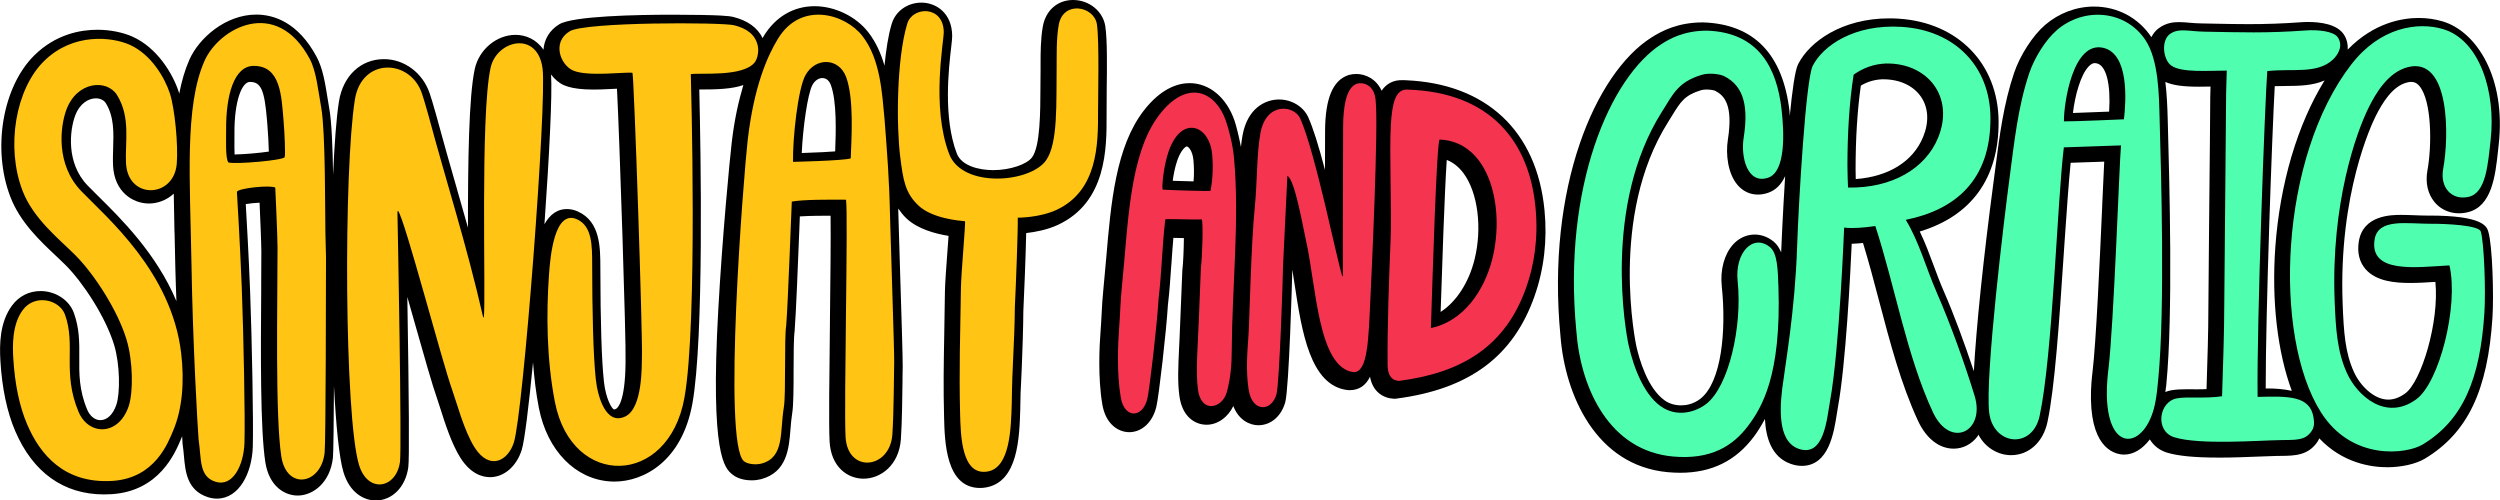 <?xml version="1.0" encoding="UTF-8" standalone="no"?>
<!-- Created with Inkscape (http://www.inkscape.org/) -->

<svg
   width="1605.68mm"
   height="321.453mm"
   viewBox="0 0 1605.68 321.453"
   version="1.1"
   id="svg1"
   xml:space="preserve"
   inkscape:version="1.3.2 (091e20e, 2023-11-25, custom)"
   sodipodi:docname="Sanjay and Craig.svg"
   xmlns:inkscape="http://www.inkscape.org/namespaces/inkscape"
   xmlns:sodipodi="http://sodipodi.sourceforge.net/DTD/sodipodi-0.dtd"
   xmlns="http://www.w3.org/2000/svg"
   xmlns:svg="http://www.w3.org/2000/svg"><sodipodi:namedview
     id="namedview1"
     pagecolor="#ffffff"
     bordercolor="#000000"
     borderopacity="0.25"
     inkscape:showpageshadow="2"
     inkscape:pageopacity="0.0"
     inkscape:pagecheckerboard="0"
     inkscape:deskcolor="#d1d1d1"
     inkscape:document-units="mm"
     inkscape:zoom="0.1378438"
     inkscape:cx="3032.4178"
     inkscape:cy="348.22023"
     inkscape:window-width="1920"
     inkscape:window-height="1112"
     inkscape:window-x="-8"
     inkscape:window-y="-8"
     inkscape:window-maximized="1"
     inkscape:current-layer="layer1" /><defs
     id="defs1"><clipPath
       clipPathUnits="userSpaceOnUse"
       id="clipPath5118"><path
         d="m 428.702,366.835 h 195.59 v 42.52 h -195.59 v -42.52"
         id="path5120" /></clipPath></defs><g
     inkscape:label="Layer 1"
     inkscape:groupmode="layer"
     id="layer1"
     transform="translate(699.727,-45.563)"><g
       id="g6"
       transform="matrix(19.44,0,0,19.44,-1852.269,-2363.464)"><g
         id="g4"><path
           style="fill:#000000;fill-opacity:1;stroke-width:22.991;stroke-linecap:round;stroke-linejoin:round"
           d="m 128.47,124.138 c -0.588,0 -1.162,0.217 -1.619,0.61 -0.404,0.348 -0.825,1.001 -1.023,1.588 -0.343,1.018 -0.479,2.066 -0.609,3.08 -0.019,0.151 -0.038,0.302 -0.059,0.452 l -0.008,0.058 c -0.34,2.553 -0.569,4.79 -0.652,6.259 -0.315,-0.939 -0.664,-1.893 -0.989,-2.632 -0.127,-0.289 -0.236,-0.584 -0.342,-0.87 -0.136,-0.366 -0.276,-0.742 -0.455,-1.113 1.716,-0.518 2.616,-1.773 2.604,-3.638 -0.013,-1.906 -1.34,-3.27 -3.303,-3.394 -0.105,-0.007 -0.211,-0.01 -0.314,-0.01 -1.549,0 -2.626,0.761 -3.007,1.515 -0.104,0.207 -0.196,0.89 -0.275,1.71 -0.005,-0.055 -0.002,-0.095 -0.008,-0.152 -0.219,-1.895 -1.179,-2.885 -2.856,-2.94 -0.824,0 -1.352,0.272 -1.721,0.508 -1.842,1.182 -3.462,4.944 -2.992,9.841 0.147,1.947 1.165,4.296 3.552,4.512 0.14,0.012 0.275,0.019 0.404,0.019 1.041,0 1.839,-0.393 2.441,-1.201 0.123,-0.165 0.244,-0.364 0.36,-0.577 0.028,0.594 0.206,1.253 0.844,1.481 0.127,0.045 0.252,0.069 0.372,0.069 h 5.2e-4 c 0.891,0 1.06,-1.085 1.161,-1.734 0.012,-0.079 0.023,-0.151 0.035,-0.214 0.259,-1.423 0.409,-4.388 0.454,-5.39 0.114,-0.004 0.239,-0.012 0.373,-0.026 0.193,0.626 0.367,1.288 0.538,1.939 0.354,1.343 0.719,2.733 1.283,3.944 0.27,0.58 0.698,0.912 1.175,0.912 0.309,0 0.597,-0.149 0.788,-0.408 0.012,-0.017 0.018,-0.037 0.029,-0.054 0.242,0.461 0.684,0.677 1.079,0.677 h 5.2e-4 c 0.588,-5.1e-4 1.059,-0.43 1.201,-1.093 0.243,-1.135 0.391,-3.344 0.521,-5.294 l 0.058,-0.85 c 0.064,-0.919 0.124,-1.788 0.188,-2.423 l 1.109,-0.038 c -0.018,0.343 -0.039,0.839 -0.067,1.446 v 0.028 c -0.08,1.791 -0.201,4.497 -0.321,5.485 -0.016,0.133 -0.058,0.486 -0.051,0.895 0.03,1.693 0.849,1.825 1.099,1.825 0.319,0 0.612,-0.194 0.847,-0.502 0.122,0.202 0.313,0.357 0.558,0.434 0.36,0.112 0.918,0.167 1.704,0.167 v 0.001 c 0.484,0 0.973,-0.02 1.371,-0.036 0.217,-0.009 0.405,-0.017 0.546,-0.019 l 0.141,-0.002 c 0.469,-0.005 0.912,-0.01 1.223,-0.473 0.024,-0.036 0.037,-0.072 0.054,-0.108 0.769,0.816 1.706,0.956 2.249,0.956 0.474,-8e-5 0.949,-0.109 1.241,-0.284 1.409,-0.848 2.077,-2.244 2.233,-4.665 0.047,-0.731 -6.9e-4,-2.37 -0.135,-2.826 -0.051,-0.175 -0.158,-0.54 -1.954,-0.54 l -0.07,5.2e-4 c -0.136,0 -0.28,-0.006 -0.431,-0.012 -0.14,-0.005 -0.284,-0.011 -0.422,-0.011 -0.315,0 -1.274,-5e-4 -1.406,0.893 -0.053,0.362 0.022,0.664 0.223,0.897 0.351,0.407 0.975,0.459 1.479,0.459 0.274,0 0.551,-0.018 0.83,-0.036 0.134,1.322 -0.465,3.299 -0.996,3.685 -0.187,0.136 -0.375,0.205 -0.56,0.205 -0.472,0 -0.928,-0.458 -1.134,-0.911 -0.292,-0.64 -0.337,-1.31 -0.374,-2.257 -0.139,-3.64 0.966,-5.947 1.092,-6.198 0.212,-0.421 0.55,-0.993 1.038,-1.112 0.18,-0.043 0.298,-0.012 0.408,0.119 0.409,0.491 0.415,1.957 0.264,2.783 -0.074,0.406 0.009,0.779 0.234,1.05 0.256,0.308 0.664,0.437 1.091,0.337 0.807,-0.188 0.918,-1.212 1.007,-2.034 l 0.02,-0.182 c 0.255,-2.246 -0.737,-3.758 -1.849,-4.091 -0.252,-0.075 -0.52,-0.113 -0.795,-0.113 -0.521,0 -1.469,0.147 -2.342,1.044 0.006,-0.169 -0.021,-0.34 -0.133,-0.505 -0.229,-0.336 -0.767,-0.406 -1.178,-0.406 -0.078,0 -0.155,0.002 -0.229,0.008 -0.607,0.044 -1.143,0.063 -1.737,0.063 -0.359,0 -0.72,-0.007 -1.101,-0.015 l -0.466,-0.009 c -0.145,-0.002 -0.275,-0.013 -0.39,-0.023 -0.106,-0.01 -0.227,-0.02 -0.34,-0.02 -0.186,0 -0.43,0.023 -0.674,0.205 -0.1,0.074 -0.18,0.175 -0.239,0.292 -0.428,-0.642 -1.12,-1.011 -1.901,-1.011 z m 0.027,1.868 0.07,0.01 c 0.309,0.076 0.461,0.684 0.403,1.593 -0.33,0.014 -0.83,0.034 -1.196,0.045 0.067,-0.571 0.254,-1.269 0.529,-1.547 0.088,-0.089 0.151,-0.1 0.195,-0.1 z m -6.987,0.535 c 0.545,4.3e-4 1.002,0.215 1.252,0.589 0.242,0.362 0.263,0.832 0.06,1.322 -0.332,0.805 -1.139,1.307 -2.223,1.385 -0.003,-0.11 -0.006,-0.223 -0.006,-0.311 4.5e-4,-1.036 0.059,-1.971 0.174,-2.777 h 5.1e-4 c 0.224,-0.131 0.45,-0.197 0.707,-0.208 z m 14.579,0.037 c -0.893,1.446 -1.477,3.404 -1.628,5.507 -0.128,1.784 0.073,3.471 0.544,4.748 -0.279,-0.059 -0.559,-0.077 -0.757,-0.077 h -0.105 c -0.001,-2.562 0.211,-8.386 0.299,-9.988 0.119,-0.005 0.24,-0.006 0.359,-0.006 0.44,-0.003 0.89,-0.008 1.288,-0.183 z m -5.261,0.05 c 0.243,0.111 0.587,0.158 1.116,0.158 0.127,0 0.254,-0.002 0.376,-0.005 -0.002,0.098 -0.006,0.254 -0.009,0.352 0,0.391 -0.018,2.198 -0.034,3.792 l -0.004,0.402 c -0.013,1.352 -0.024,2.519 -0.024,2.775 0,0.764 -0.031,1.736 -0.056,2.517 l -0.005,0.158 c -0.114,0.006 -0.222,0.007 -0.315,0.007 -0.056,0 -0.324,-0.002 -0.324,-0.002 -0.174,0 -0.36,0.004 -0.532,0.035 -0.066,0.012 -0.129,0.032 -0.19,0.056 0.007,-0.07 0.024,-0.152 0.03,-0.218 l 0.005,-0.06 c 0.221,-2.277 0.101,-6.636 0.05,-8.5 l -0.007,-0.266 c -0.01,-0.362 -0.027,-0.783 -0.077,-1.202 z m -15.155,0.251 c 0.148,0 0.258,0.031 0.276,0.04 0.311,0.157 0.604,0.473 0.424,1.622 -0.074,0.47 -0.003,1.113 0.32,1.491 0.251,0.293 0.616,0.392 1.005,0.261 0.25,-0.084 0.439,-0.27 0.568,-0.553 -0.081,1.291 -0.129,2.432 -0.129,2.457 -6.9e-4,0.021 -0.002,0.041 -0.003,0.061 -0.059,-0.138 -0.134,-0.262 -0.248,-0.355 -0.421,-0.345 -0.983,-0.3 -1.341,0.097 -0.29,0.323 -0.43,0.838 -0.373,1.378 0.154,1.455 -0.004,3.169 -0.705,3.717 -0.232,0.181 -0.476,0.219 -0.64,0.219 -0.2,0 -0.389,-0.056 -0.534,-0.158 -0.579,-0.407 -0.85,-1.385 -0.94,-1.786 -0.01,-0.043 -0.926,-4.299 1.052,-7.426 0.044,-0.07 0.085,-0.136 0.124,-0.2 0.286,-0.465 0.416,-0.677 0.963,-0.844 0.048,-0.014 0.11,-0.021 0.18,-0.021 z"
           id="path2" /><path
           id="path5060"
           style="fill:#4fffaf;fill-opacity:1;fill-rule:nonzero;stroke:none;stroke-width:0.346"
           d="m 136.976,126.044 c -2.373,3.06 -2.608,8.959 -1.011,11.493 1.022,1.623 2.835,1.389 3.36,1.072 1.35,-0.812 1.903,-2.187 2.043,-4.35 0.048,-0.742 -0.008,-2.309 -0.119,-2.689 -0.061,-0.21 -1.177,-0.258 -1.61,-0.255 -0.831,0.005 -1.793,-0.2 -1.9,0.531 -0.165,1.124 1.379,0.904 2.454,0.845 h 0.021 c 0.308,1.342 -0.335,3.869 -1.097,4.423 -1.01,0.734 -1.95,-0.121 -2.288,-0.862 -0.326,-0.718 -0.372,-1.459 -0.409,-2.406 -0.122,-3.203 0.711,-5.55 1.135,-6.391 0.217,-0.433 0.626,-1.156 1.298,-1.319 1.38,-0.334 1.352,2.288 1.154,3.36 -0.116,0.632 0.292,1.057 0.845,0.928 0.578,-0.135 0.635,-1.108 0.722,-1.874 0.181,-1.602 -0.368,-3.307 -1.568,-3.666 -0.84,-0.251 -2.079,-0.066 -3.029,1.16 m -3.102,10.99 c -0.031,-2.413 0.245,-9.816 0.32,-10.763 0.805,-0.096 1.638,0.109 2.163,-0.376 0.168,-0.155 0.359,-0.458 0.165,-0.742 -0.136,-0.199 -0.648,-0.256 -1.051,-0.226 -1.334,0.096 -2.139,0.061 -3.338,0.041 -0.548,-0.009 -0.871,-0.133 -1.161,0.082 -0.288,0.214 -0.223,0.829 0.041,1.031 0.332,0.255 1.279,0.17 1.842,0.173 -0.007,0.274 -0.013,0.48 -0.021,0.755 0,0.735 -0.061,6.378 -0.061,6.968 0,0.948 -0.048,2.218 -0.073,3.036 -0.586,0.086 -1.109,0.002 -1.488,0.069 -0.606,0.106 -0.738,1.084 -0.091,1.286 0.828,0.258 2.77,0.106 3.497,0.094 0.526,-0.009 0.826,0.021 1.041,-0.299 0.089,-0.132 0.093,-0.264 0.062,-0.454 -0.119,-0.718 -0.833,-0.7 -1.845,-0.675 m -16.176,-7.24 c 0.594,-0.199 0.534,-1.509 0.445,-2.271 -0.154,-1.335 -0.739,-2.532 -2.462,-2.589 -0.773,0 -1.242,0.276 -1.506,0.445 -1.69,1.085 -3.268,4.703 -2.811,9.479 0.148,1.961 1.129,3.96 3.193,4.146 1.251,0.113 1.984,-0.344 2.491,-1.025 0.431,-0.579 1.094,-1.636 0.993,-4.589 -0.02,-0.593 -0.037,-1.105 -0.28,-1.304 -0.554,-0.454 -1.168,0.181 -1.067,1.126 0.158,1.495 -0.293,3.476 -1.034,4.052 -0.329,0.257 -0.894,0.434 -1.4,0.148 -0.621,-0.35 -0.993,-1.304 -1.167,-2.08 -0.095,-0.423 -0.867,-4.61 1.103,-7.725 0.374,-0.591 0.527,-0.974 1.308,-1.212 0.255,-0.077 0.611,-0.026 0.751,0.045 0.677,0.342 0.79,1.061 0.637,2.037 -0.1,0.639 0.126,1.544 0.806,1.316 m 5.575,3.794 c -0.364,-0.828 -0.569,-1.649 -1.025,-2.403 1.632,-0.328 2.812,-1.307 2.798,-3.374 -0.011,-1.7 -1.18,-2.891 -2.93,-3.001 -1.585,-0.1 -2.612,0.633 -2.942,1.288 -0.228,0.452 -0.465,4.473 -0.516,5.988 -0.071,2.126 -0.398,3.922 -0.491,4.672 -0.112,0.905 -0.067,1.774 0.535,1.99 0.854,0.304 0.939,-0.997 1.045,-1.578 0.311,-1.709 0.465,-5.729 0.465,-5.729 0.277,0.035 0.657,0.004 1.031,-0.051 0.65,1.995 1.037,4.292 1.902,6.15 0.572,1.229 1.742,0.647 1.377,-0.544 -0.329,-1.07 -0.805,-2.394 -1.25,-3.408 m -2.931,-3.469 c -0.005,-0.092 -0.02,-0.486 -0.02,-0.717 0,-1.055 0.06,-2.089 0.205,-3.013 0.312,-0.22 0.656,-0.351 1.066,-0.369 1.392,-0.023 2.276,1.116 1.722,2.459 -0.418,1.012 -1.519,1.666 -2.972,1.64 m 6.892,-5.195 c -0.375,0.323 -0.741,0.923 -0.906,1.415 -0.379,1.126 -0.494,2.288 -0.65,3.457 -0.17,1.274 -0.814,6.571 -0.674,7.753 0.131,1.096 1.429,1.23 1.668,0.11 0.43,-2.007 0.579,-7.065 0.799,-8.868 l 1.888,-0.065 c -0.058,0.653 -0.234,5.906 -0.418,7.418 -0.016,0.138 -0.055,0.464 -0.049,0.84 0.036,1.965 1.267,1.757 1.584,0.315 0.065,-0.297 0.092,-0.603 0.116,-0.867 0.224,-2.316 0.092,-6.833 0.043,-8.598 -0.021,-0.758 -0.028,-1.923 -0.467,-2.586 -0.652,-0.987 -2.022,-1.113 -2.936,-0.325 m 0.242,3.009 c -0.007,-0.577 0.291,-2.679 1.312,-2.427 0.835,0.207 0.745,1.717 0.671,2.359 0,0 -1.667,0.074 -1.983,0.068" /></g><g
         id="g5"><path
           style="fill:#000000;fill-opacity:1;stroke-width:22.991;stroke-linecap:round;stroke-linejoin:round"
           d="m 104.088,126.366 c -0.084,0 -0.165,0.011 -0.241,0.033 l -0.018,0.006 c -0.507,0.173 -0.757,0.772 -0.763,1.832 0,0.331 -1e-4,0.79 -0.003,1.297 -0.217,-0.826 -0.395,-1.384 -0.551,-1.734 -0.158,-0.354 -0.546,-0.592 -0.966,-0.592 -0.479,0 -1.047,0.31 -1.206,1.179 -0.022,0.122 -0.04,0.252 -0.054,0.387 -0.073,-0.378 -0.16,-0.711 -0.208,-0.855 -0.262,-0.772 -0.832,-1.251 -1.488,-1.251 -0.371,0 -0.934,0.158 -1.514,0.907 -0.926,1.196 -1.087,3.065 -1.241,4.873 -0.029,0.343 -0.059,0.682 -0.092,1.008 -0.033,0.313 -0.047,0.573 -0.061,0.861 -0.01,0.187 -0.02,0.38 -0.037,0.599 -0.032,0.413 -0.091,1.471 0.062,2.369 0.115,0.675 0.551,0.915 0.889,0.915 0.422,-10e-4 0.775,-0.332 0.896,-0.844 0.086,-0.358 0.332,-2.525 0.381,-3.355 0.054,-0.455 0.084,-0.901 0.113,-1.333 l 0.003,-0.022 c 0.019,-0.283 0.039,-0.575 0.065,-0.866 l 0.209,0.005 c 0.047,0 0.093,0.001 0.138,0.002 -0.002,0.352 -0.023,0.86 -0.051,1.065 l -0.072,1.767 c -0.006,0.169 -0.014,0.346 -0.022,0.526 l -0.013,0.269 c -0.03,0.646 -0.053,1.113 0.009,1.582 0.092,0.706 0.525,0.958 0.9,0.958 0.37,0 0.709,-0.254 0.882,-0.617 0.178,0.461 0.537,0.634 0.83,0.634 l 0.001,-5.1e-4 c 0.41,0 0.757,-0.298 0.885,-0.761 0.127,-0.461 0.229,-4.138 0.232,-4.33 l 0.003,-0.041 c 0.024,0.148 0.047,0.301 0.071,0.457 0.24,1.576 0.513,3.362 1.748,3.513 l 0.068,0.004 c 0.329,0 0.539,-0.163 0.679,-0.442 0.091,0.508 0.451,0.71 0.789,0.725 l 0.039,10e-4 0.038,-0.005 c 2.416,-0.313 3.869,-1.391 4.571,-3.392 0.313,-0.889 0.423,-1.842 0.328,-2.83 -0.252,-2.618 -1.921,-4.184 -4.581,-4.297 l -0.083,-0.003 c -0.345,-0.016 -0.57,0.131 -0.718,0.349 -0.173,-0.379 -0.517,-0.554 -0.847,-0.554 z m -5.589,2.394 c 0.048,0 0.187,0.137 0.217,0.445 0.022,0.236 0.025,0.479 0.005,0.709 -0.211,-0.004 -0.471,-0.012 -0.689,-0.02 0.023,-0.169 0.071,-0.447 0.154,-0.681 0.123,-0.346 0.273,-0.454 0.313,-0.454 z m 8.587,0.445 c 0.212,0.083 0.397,0.23 0.552,0.437 0.475,0.636 0.626,1.809 0.366,2.853 -0.19,0.764 -0.604,1.399 -1.12,1.732 0.042,-1.301 0.13,-3.978 0.202,-5.021 z"
           id="path3" /><path
           id="path5112"
           style="fill:#f53450;fill-opacity:1;fill-rule:nonzero;stroke:none;stroke-width:0.346"
           d="m 97.194,137.097 c 0.068,-0.287 0.317,-2.385 0.37,-3.291 0.106,-0.891 0.117,-1.747 0.223,-2.638 0.077,-0.025 0.962,0.02 1.203,-6.9e-4 0.057,0.083 0.018,1.265 -0.027,1.596 -0.023,0.574 -0.045,1.148 -0.068,1.722 -0.034,0.89 -0.109,1.694 -0.03,2.3 0.107,0.823 0.814,0.619 0.955,0.09 0.13,-0.489 0.16,-0.922 0.162,-1.371 0.012,-2.114 0.261,-4.321 0.076,-6.354 -0.042,-0.454 -0.161,-0.914 -0.269,-1.234 -0.325,-0.957 -1.258,-1.418 -2.194,-0.21 -1.012,1.307 -1.034,3.68 -1.239,5.645 -0.055,0.523 -0.055,0.908 -0.097,1.449 -0.035,0.451 -0.081,1.45 0.057,2.254 0.12,0.704 0.722,0.69 0.877,0.042 m 2.141,-8.088 c 0.037,0.388 0.025,0.834 -0.055,1.217 -0.056,0.019 -1.437,-0.025 -1.579,-0.04 -0.035,-0.12 0.039,-0.818 0.203,-1.28 0.424,-1.19 1.338,-0.857 1.431,0.103 m 6.176,7.497 c 2.092,-0.271 3.521,-1.147 4.204,-3.094 0.243,-0.692 0.406,-1.571 0.304,-2.637 -0.206,-2.15 -1.462,-3.808 -4.232,-3.893 -0.393,-0.017 -0.504,0.436 -0.548,1.174 -0.051,0.85 0.031,2.885 -0.007,3.785 -0.054,1.287 -0.111,2.857 -0.099,4.141 0.003,0.268 0.084,0.511 0.379,0.524 m 1.339,-7.973 c 1.649,0.061 2.166,2.235 1.744,3.931 -0.268,1.074 -0.957,2.059 -2.008,2.293 l -0.024,-3.5e-4 c 0.054,-1.643 0.19,-6.165 0.288,-6.224 m -5.174,4.188 c 0.048,-0.996 0.096,-1.993 0.144,-2.989 0.248,0.118 0.52,1.718 0.616,2.141 0.337,1.488 0.396,4.199 1.568,4.344 0.479,0.021 0.495,-1.111 0.556,-2.364 0.049,-1.018 0.269,-5.736 0.177,-6.607 -0.043,-0.557 -0.445,-0.61 -0.618,-0.56 -0.372,0.127 -0.453,0.819 -0.457,1.405 0,1.219 -0.016,4.156 -0.008,4.914 v 0.044 h -0.02 c -0.179,-0.537 -0.885,-4.08 -1.389,-5.211 -0.197,-0.442 -1.124,-0.563 -1.316,0.485 -0.124,0.679 -0.105,1.63 -0.181,2.394 -0.135,1.357 -0.173,3.657 -0.213,4.29 -0.029,0.458 -0.099,1.117 0.005,1.787 0.117,0.763 0.759,0.733 0.92,0.152 0.099,-0.361 0.216,-3.943 0.216,-4.225" /></g><g
         id="g3"><path
           style="fill:#000000;fill-opacity:1;stroke-width:22.991;stroke-linecap:round;stroke-linejoin:round"
           d="m 94.738,123.921 c -0.51,0 -0.902,0.342 -0.997,0.872 -0.075,0.413 -0.075,0.891 -0.075,1.241 v 0.222 c -0.004,0.162 -0.004,0.319 -0.004,0.469 v 0.058 c -0.003,0.827 -0.006,1.96 -0.273,2.331 -0.173,0.241 -0.737,0.428 -1.285,0.428 -0.481,0 -1.05,-0.144 -1.205,-0.549 -0.456,-1.193 -0.267,-2.814 -0.185,-3.522 0.02,-0.177 0.032,-0.284 0.032,-0.361 -0.004,-0.757 -0.53,-1.102 -1.017,-1.102 -0.46,0 -0.855,0.281 -0.981,0.7 -0.116,0.383 -0.187,0.87 -0.239,1.382 -0.113,-0.391 -0.277,-0.771 -0.535,-1.103 -0.406,-0.523 -1.103,-0.861 -1.774,-0.861 -0.696,0 -1.294,0.351 -1.682,0.99 -0.011,0.018 -0.023,0.046 -0.034,0.065 -0.169,-0.345 -0.496,-0.583 -0.982,-0.703 -0.054,-0.013 -0.144,-0.029 -0.404,-0.043 -0.236,-0.014 -0.865,-0.028 -1.563,-0.028 -1.214,0 -3.318,0.042 -3.772,0.317 -0.318,0.193 -0.496,0.495 -0.521,0.84 -0.237,-0.351 -0.596,-0.491 -0.923,-0.491 -0.626,0 -1.205,0.484 -1.346,1.125 -0.197,0.895 -0.229,3.082 -0.225,5.246 -0.116,-0.414 -0.234,-0.825 -0.357,-1.252 l -0.021,-0.076 c -0.208,-0.725 -0.444,-1.545 -0.677,-2.411 -0.086,-0.32 -0.188,-0.635 -0.211,-0.702 -0.229,-0.674 -0.835,-1.128 -1.509,-1.128 -0.767,0 -1.352,0.549 -1.488,1.399 -0.087,0.544 -0.149,1.416 -0.193,2.423 -0.015,-0.868 -0.047,-1.749 -0.123,-2.169 -0.021,-0.115 -0.04,-0.236 -0.06,-0.363 -0.077,-0.484 -0.157,-0.984 -0.358,-1.36 -0.619,-1.158 -1.428,-1.402 -1.998,-1.402 -1.007,0 -1.891,0.769 -2.21,1.492 -0.148,0.336 -0.257,0.712 -0.335,1.121 -0.005,-0.018 -0.01,-0.04 -0.015,-0.056 -0.202,-0.619 -0.723,-1.468 -1.529,-1.828 -0.324,-0.145 -0.747,-0.228 -1.159,-0.228 -0.56,0 -1.376,0.147 -2.083,0.844 -1.051,1.037 -1.4,3.089 -0.795,4.672 0.319,0.836 0.98,1.458 1.511,1.957 l 0.026,0.024 c 0.105,0.1 0.205,0.194 0.295,0.284 0.566,0.567 1.319,1.708 1.599,2.635 0.197,0.654 0.2,1.599 0.072,1.976 -0.108,0.317 -0.304,0.506 -0.526,0.506 -0.182,0 -0.346,-0.131 -0.438,-0.351 -0.27,-0.644 -0.265,-1.19 -0.26,-1.719 0.004,-0.493 0.008,-0.959 -0.181,-1.478 -0.154,-0.422 -0.606,-0.717 -1.098,-0.717 -0.381,0 -0.716,0.17 -0.944,0.48 -0.405,0.549 -0.417,1.274 -0.382,1.844 0.055,0.895 0.218,1.667 0.486,2.295 0.586,1.374 1.602,2.1 2.936,2.1 h 5.17e-4 c 0.08,0 0.163,-0.003 0.248,-0.008 1.578,-0.1 2.102,-1.36 2.3,-1.834 l 0.023,-0.055 c 0.004,-0.008 0.006,-0.018 0.01,-0.026 0.003,0.043 0.013,0.237 0.014,0.26 l 0.004,0.023 c 0.02,0.13 0.031,0.259 0.042,0.382 0.046,0.501 0.102,1.124 0.786,1.347 0.1,0.033 0.202,0.05 0.303,0.05 0.743,-0.002 1.158,-0.859 1.185,-1.707 0.025,-0.793 -0.028,-3.578 -0.089,-5.158 -0.043,-1.131 -0.116,-2.4 -0.143,-2.866 0.127,-0.021 0.296,-0.04 0.456,-0.047 0.018,0.403 0.059,1.365 0.059,1.616 0,0.319 -0.002,0.692 -0.005,1.099 v 0.189 c -0.015,2.036 -0.033,4.57 0.136,5.669 0.126,0.814 0.654,1.103 1.068,1.103 0.512,0 1.076,-0.429 1.166,-1.25 0.017,-0.16 0.027,-1.211 0.034,-2.376 0.067,1.295 0.168,2.369 0.314,2.853 0.207,0.69 0.686,0.936 1.065,0.936 0.548,0 0.991,-0.451 1.077,-1.098 0.036,-0.264 0.025,-2.156 -0.032,-5.626 0.076,0.266 0.15,0.529 0.22,0.774 0.315,1.112 0.613,2.164 0.76,2.572 0.027,0.076 0.061,0.184 0.106,0.325 0.149,0.471 0.375,1.184 0.67,1.646 0.337,0.527 0.717,0.637 0.977,0.637 0.461,0 0.871,-0.352 1.045,-0.896 0.096,-0.302 0.234,-1.45 0.375,-2.894 0.039,0.498 0.095,1.003 0.194,1.507 0.277,1.407 1.208,2.358 2.372,2.425 0.04,0.003 0.081,0.004 0.122,0.004 h 0.001 c 0.974,-7.1e-4 2.232,-0.676 2.576,-2.576 0.389,-2.154 0.276,-8.374 0.228,-10.378 h 0.01 c 0.581,0 1.068,-0.015 1.446,-0.147 -0.155,0.525 -0.296,1.135 -0.384,1.897 -0.068,0.585 -0.309,3.082 -0.445,5.535 -0.269,4.823 0.217,5.226 0.462,5.43 0.212,0.179 0.517,0.198 0.639,0.198 h 0.002 c 0.108,0 0.212,-0.013 0.309,-0.038 0.862,-0.23 0.924,-1.017 0.974,-1.648 0.013,-0.168 0.029,-0.359 0.058,-0.538 0.042,-0.252 0.045,-0.826 0.045,-1.438 0.001,-0.483 0.003,-1.083 0.035,-1.27 v -0.019 c 0.042,-0.485 0.116,-2.362 0.156,-3.37 l 0.015,-0.399 c 0.352,-0.023 0.798,-0.023 0.974,-0.023 h 0.042 c 0.011,0.683 -0.006,2.15 -0.021,3.45 v 0.07 c -0.021,1.749 -0.04,3.401 -0.012,3.93 0.044,0.855 0.596,1.238 1.122,1.238 0.569,0 1.176,-0.45 1.234,-1.309 0.038,-0.56 0.047,-1.388 0.054,-1.937 v -0.092 c 0.002,-0.156 0.003,-0.287 0.006,-0.383 0.004,-0.245 -0.046,-1.833 -0.086,-3.109 -0.025,-0.78 -0.046,-1.453 -0.05,-1.676 -0.003,-0.15 -0.008,-0.28 -0.012,-0.42 0.077,0.11 0.157,0.218 0.27,0.325 0.371,0.351 0.948,0.508 1.393,0.579 -0.011,0.161 -0.025,0.355 -0.039,0.531 -0.036,0.491 -0.078,1.048 -0.081,1.306 l -0.023,1.429 c -0.018,1.005 -0.031,1.73 -0.005,2.725 0.02,0.817 0.059,2.338 1.188,2.338 h 0.001 c 0.064,0 0.13,-0.006 0.196,-0.018 1.062,-0.183 1.105,-1.647 1.133,-2.616 v -0.051 c 0.004,-0.377 0.013,-0.561 0.026,-0.792 0.008,-0.142 0.016,-0.3 0.024,-0.529 0.022,-0.572 0.046,-1.22 0.051,-1.844 0.024,-0.462 0.079,-1.856 0.094,-2.572 0.295,-0.033 0.694,-0.106 1.049,-0.271 1.612,-0.751 1.61,-2.54 1.607,-3.61 0,-0.084 6.34e-4,-0.727 0.004,-0.89 0.009,-0.643 0.023,-1.616 -0.047,-2.067 -0.077,-0.491 -0.533,-0.862 -1.061,-0.862 z m -17.245,2.461 c 0.115,0.152 0.258,0.279 0.423,0.353 0.171,0.075 0.398,0.12 0.695,0.137 0.335,0.019 0.692,-4e-5 0.999,-0.017 l 0.061,-0.003 c 0.083,1.586 0.306,8.387 0.283,8.974 v 0.098 c -0.015,1.29 -0.265,1.48 -0.315,1.505 -0.041,0.02 -0.06,0.021 -0.064,0.021 -0.069,-0.013 -0.272,-0.348 -0.334,-0.912 -0.077,-0.698 -0.116,-1.965 -0.119,-3.764 -8.66e-4,-0.68 -0.001,-1.527 -0.736,-1.862 -0.107,-0.049 -0.215,-0.076 -0.321,-0.082 -0.37,-0.021 -0.618,0.192 -0.79,0.499 0.159,-2.259 0.263,-4.3 0.218,-4.949 z m 8.964,0.118 c 0.127,0 0.228,0.084 0.283,0.237 0.197,0.544 0.165,1.546 0.14,2.186 -0.189,0.015 -0.523,0.035 -1.104,0.054 0.035,-0.816 0.194,-1.967 0.355,-2.253 0.079,-0.141 0.201,-0.224 0.326,-0.224 z m -18.918,0.128 h 0.007 c 0.364,0 0.481,0.263 0.564,1.282 l 0.012,0.149 c 0.025,0.29 0.041,0.639 0.047,0.87 -0.293,0.044 -0.786,0.089 -1.132,0.096 -0.007,-0.158 -0.004,-0.36 -0.004,-0.48 v -0.031 -0.175 c -0.008,-1.109 0.255,-1.709 0.506,-1.711 z m -5.085,0.542 c 0.143,0 0.265,0.059 0.327,0.157 0.279,0.447 0.261,0.973 0.245,1.482 -0.006,0.193 -0.013,0.393 -0.003,0.588 0.042,0.858 0.645,1.248 1.186,1.248 0.288,0 0.587,-0.111 0.819,-0.326 0.006,0.405 0.013,0.81 0.023,1.239 l 0.004,0.077 c 0.009,0.382 0.02,0.773 0.026,1.17 0.006,0.374 0.025,0.691 0.035,1.065 -0.662,-1.572 -1.828,-2.724 -2.611,-3.496 -0.121,-0.119 -0.23,-0.227 -0.323,-0.324 -0.723,-0.749 -0.587,-1.833 -0.414,-2.302 0.158,-0.426 0.458,-0.578 0.686,-0.578 z m 22.997,7.663 h 0.003 l -0.003,5.2e-4 z"
           id="rect2" /><g
           clip-path="url(#clipPath5118)"
           id="g5116"
           transform="matrix(0.433,0,0,-0.433,-126.289,300.202)"><g
             transform="translate(436.635,369.84)"
             id="g5122" /><g
             transform="translate(436.636,369.491)"
             id="g5126" /></g><path
           id="path5132"
           style="fill:#ffc414;fill-opacity:1;fill-rule:nonzero;stroke:none;stroke-width:0.346"
           d="m 65.273,135.591 c -0.314,-2.676 -2.449,-4.475 -3.299,-5.354 -0.852,-0.882 -0.698,-2.139 -0.495,-2.687 0.353,-0.957 1.345,-1.017 1.674,-0.489 0.455,0.728 0.264,1.549 0.297,2.248 0.059,1.217 1.58,1.164 1.677,0.027 0.052,-0.612 -0.064,-1.833 -0.228,-2.332 -0.16,-0.488 -0.6,-1.28 -1.328,-1.605 -0.574,-0.256 -1.864,-0.413 -2.831,0.542 -0.939,0.926 -1.263,2.828 -0.71,4.277 0.356,0.932 1.217,1.603 1.747,2.135 0.639,0.641 1.405,1.839 1.692,2.791 0.212,0.706 0.227,1.733 0.068,2.202 -0.336,0.987 -1.325,0.97 -1.656,0.178 -0.545,-1.303 -0.079,-2.204 -0.448,-3.212 -0.178,-0.489 -0.989,-0.698 -1.396,-0.145 -0.358,0.486 -0.335,1.202 -0.31,1.602 0.051,0.845 0.202,1.575 0.457,2.172 0.426,1 1.233,1.969 2.82,1.868 1.412,-0.09 1.841,-1.274 2.006,-1.665 0.302,-0.711 0.374,-1.614 0.263,-2.552 m 18.593,3.566 c 0.116,0.097 0.385,0.13 0.582,0.078 0.766,-0.204 0.6,-1.047 0.737,-1.862 0.073,-0.436 0.008,-2.275 0.077,-2.695 0.058,-0.665 0.179,-4.078 0.185,-4.098 0.392,-0.07 1.216,-0.066 1.792,-0.062 0.075,0.516 -0.073,6.756 -0.016,7.832 0.063,1.219 1.469,1.078 1.547,-0.078 0.049,-0.736 0.05,-1.96 0.06,-2.392 0.007,-0.368 -0.124,-4.172 -0.136,-4.769 -0.026,-1.283 -0.097,-2.132 -0.184,-3.271 -0.082,-0.837 -0.132,-1.961 -0.73,-2.731 -0.573,-0.737 -2.03,-1.158 -2.79,0.09 -0.343,0.563 -0.792,1.559 -1,3.349 -0.133,1.151 -0.837,10.009 -0.125,10.609 m 2.036,-12.758 c 0.336,-0.597 1.108,-0.575 1.344,0.073 0.261,0.72 0.173,2.004 0.15,2.68 -0.235,0.081 -2.003,0.116 -1.907,0.116 -0.016,-0.767 0.161,-2.422 0.413,-2.87 m 4.566,-1.413 c 0.004,0.303 -0.418,2.46 0.18,4.024 0.431,1.13 2.66,0.961 3.197,0.213 0.406,-0.565 0.336,-1.932 0.353,-3.089 0.005,-0.353 -0.015,-0.929 0.07,-1.396 0.145,-0.806 1.165,-0.619 1.26,-0.019 0.084,0.53 0.037,2.494 0.038,2.894 0.004,1.063 -0.006,2.606 -1.372,3.242 -0.564,0.262 -1.28,0.258 -1.28,0.258 0.01,0.38 -0.065,2.351 -0.096,2.939 -0.011,1.232 -0.091,1.945 -0.102,3.176 -0.025,0.837 -0.051,2.143 -0.799,2.271 -0.859,0.147 -0.891,-1.174 -0.909,-1.935 -0.036,-1.419 0.005,-2.557 0.028,-4.135 0.007,-0.49 0.163,-2.189 0.134,-2.199 -0.191,-0.016 -1.084,-0.092 -1.535,-0.517 -0.443,-0.418 -0.507,-0.835 -0.605,-1.613 -0.125,-0.984 -0.129,-3.204 0.233,-4.399 0.174,-0.575 1.2,-0.61 1.206,0.287 m -13.255,1.198 c -0.165,-1.27 -1.517,-0.938 -1.717,-0.029 -0.351,1.596 -0.15,7.688 -0.224,8.249 h -0.021 c -0.561,-2.455 -1.179,-4.331 -1.822,-6.724 -0.085,-0.316 -0.185,-0.623 -0.203,-0.677 -0.387,-1.141 -1.99,-1.197 -2.214,0.206 -0.374,2.341 -0.349,10.455 0.136,12.067 0.289,0.962 1.235,0.788 1.354,-0.099 0.064,-0.477 -0.071,-7.616 -0.084,-8.269 l 0.021,-0.021 c 0.217,0.258 1.452,4.984 1.792,5.926 0.127,0.346 0.388,1.345 0.738,1.891 0.492,0.769 1.1,0.447 1.295,-0.164 0.314,-0.986 1.094,-11.244 0.949,-12.355 m -7.2,12.688 c 0.038,-0.345 0.045,-5.487 0.045,-6.45 -0.007,-0.277 -0.013,-0.553 -0.02,-0.83 -0.013,-0.612 0.007,-3.326 -0.138,-4.12 -0.097,-0.536 -0.16,-1.198 -0.377,-1.604 -1.112,-2.079 -3.005,-1.014 -3.48,0.063 -0.663,1.502 -0.476,3.948 -0.429,6.742 0.044,2.628 0.202,5.365 0.234,5.757 0.099,0.668 0.009,1.226 0.554,1.403 0.576,0.187 0.938,-0.542 0.962,-1.285 0.026,-0.799 -0.03,-3.59 -0.089,-5.129 -0.056,-1.458 -0.161,-3.166 -0.161,-3.166 0.073,-0.123 1.108,-0.227 1.268,-0.137 0,0 0.076,1.638 0.075,1.99 0,1.858 -0.08,5.566 0.125,6.895 0.174,1.125 1.314,0.933 1.431,-0.129 m -1.321,-9.761 c -0.046,0.103 -1.608,0.241 -1.858,0.175 -0.104,-0.123 -0.074,-0.762 -0.076,-1.072 -0.008,-1.144 0.258,-2.115 0.909,-2.119 0.894,-0.006 0.919,0.993 0.988,1.801 0.038,0.435 0.066,1.151 0.038,1.214 m 11.49,-2.788 c 0.054,0.147 0.34,8.689 0.313,9.397 -0.008,0.27 0.028,1.67 -0.542,1.954 -0.641,0.318 -0.917,-0.639 -0.98,-1.209 -0.089,-0.807 -0.119,-2.267 -0.122,-3.807 0,-0.624 0,-1.267 -0.498,-1.493 -0.757,-0.342 -0.888,1.264 -0.928,1.826 -0.091,1.286 -0.081,2.804 0.197,4.218 0.562,2.859 3.747,2.789 4.276,-0.141 0.445,-2.461 0.218,-10.443 0.212,-10.7 0.311,-0.049 1.735,0.102 2.115,-0.393 0.091,-0.119 0.136,-0.361 0.099,-0.538 -0.082,-0.389 -0.384,-0.584 -0.784,-0.684 -0.401,-0.1 -4.917,-0.114 -5.431,0.199 -0.597,0.363 -0.305,1.112 0.108,1.295 0.491,0.216 1.73,0.041 1.966,0.078" /></g></g></g></svg>
